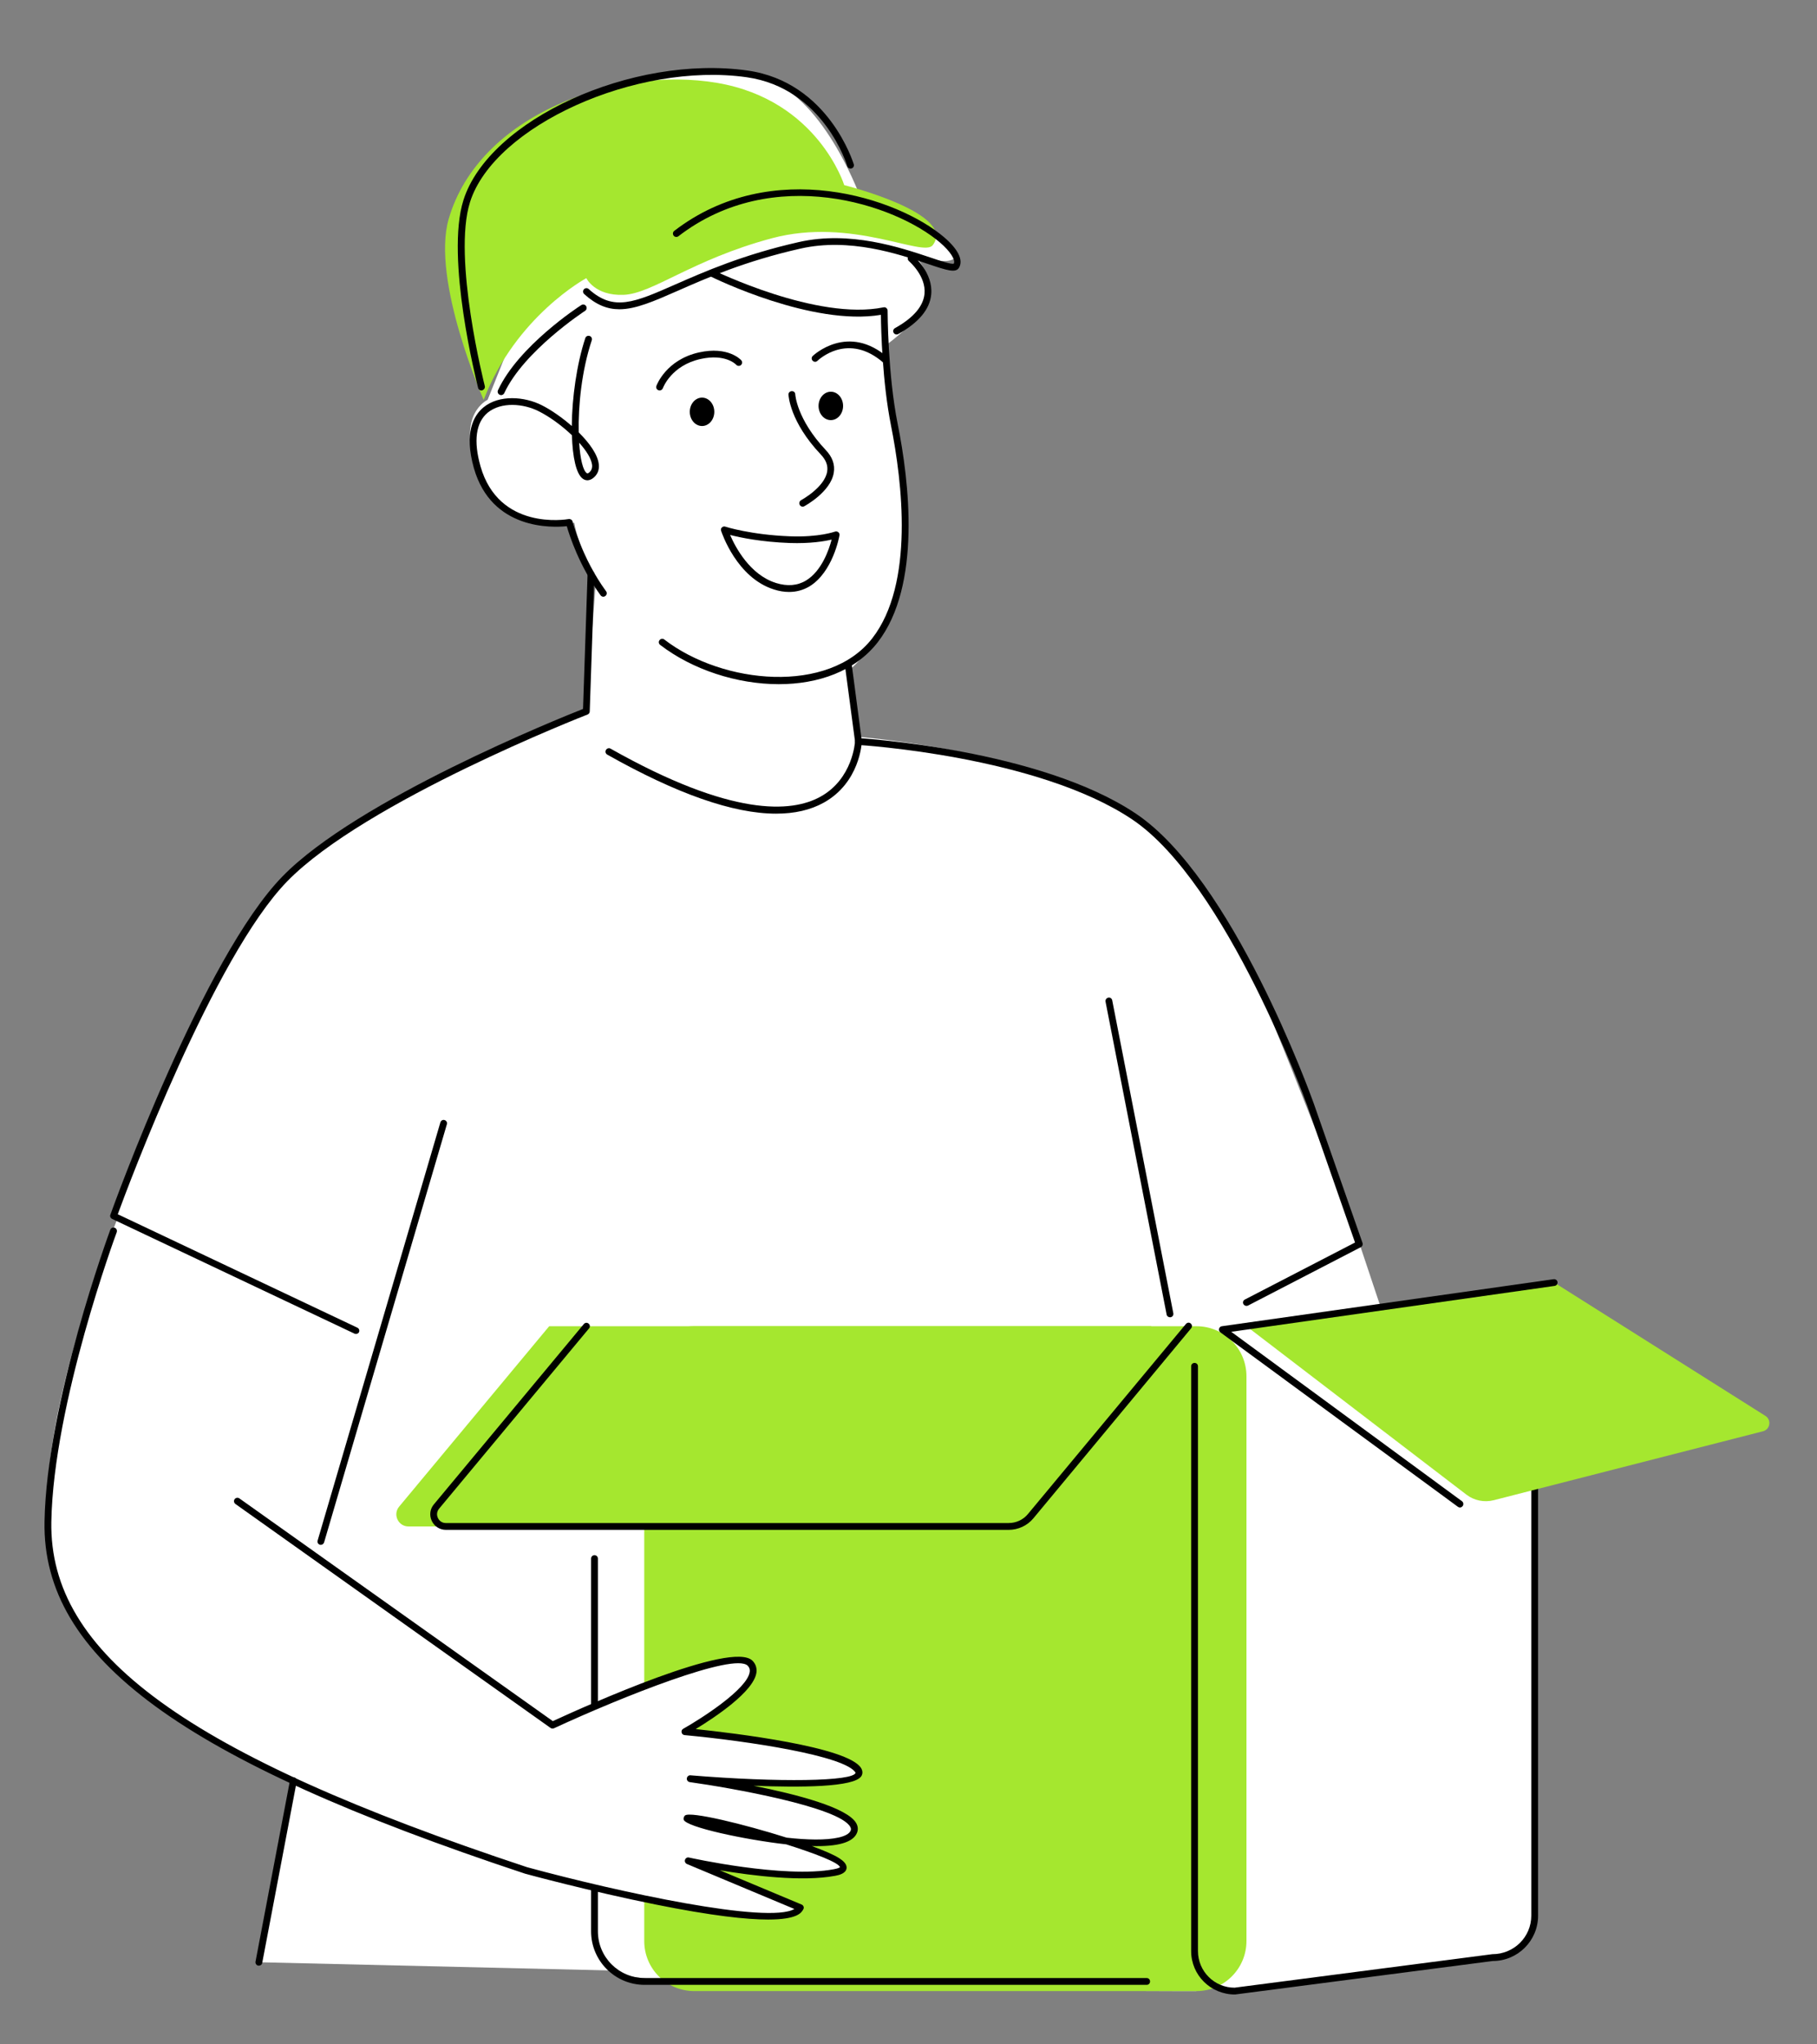 <?xml version="1.0" encoding="UTF-8"?> <svg xmlns="http://www.w3.org/2000/svg" width="160" height="180" viewBox="0 0 160 180" fill="none"><rect x="0" y="0" width="160" height="180" fill="#808080" stroke="none"/> <path d="M25.84 156.78L22.8 172.77L62.97 173.71L55.15 143.43L25.84 156.78Z" fill="white"></path> <path d="M105.2 147.19L105.35 175.31C105.35 175.31 57.73 175.32 54.37 173.75C51.01 172.18 52.42 162.61 52.42 162.61C52.42 162.61 3.42 140.86 4.21 130.5C5 120.14 10.41 107.14 10.41 107.14L9.99 107.04C9.99 107.04 18.39 83.91 25.07 77.37C32.53 70.06 51.62 62.61 51.62 62.61L52.46 51.25C52.46 51.25 50.84 47.81 50.57 46.03C46.6 46.52 43.85 45.78 42.02 41.12C40.18 36.47 42.94 35.2 42.94 35.2L53.96 7.69C53.96 7.69 62.27 5.26 67.51 7C72.75 8.74 75.88 17.68 75.88 17.68C75.88 17.68 83.41 20.3 84.09 22.06C84.77 23.82 80.56 22.52 80.56 22.52C80.56 22.52 82.22 24.12 81.67 26.17C81.12 28.22 78.05 30.36 78.05 30.36C78.05 30.36 78.42 36.31 79.03 38.81C79.64 41.31 80.24 47.08 79.15 51.67C78.06 56.26 74.78 59.02 74.78 59.02L75.61 64.88C75.61 64.88 87.77 65.86 95.51 69.57C103.25 73.28 106.89 79 109.39 83.91C111.88 88.82 119.72 109.53 119.72 109.53L121.77 115.67" fill="white"></path> <path d="M42.59 35.21C42.59 35.21 37.95 24.68 39.51 19.28C42.19 10.04 54.29 5.78 63.16 7.3C72.03 8.82 74.34 16.3 74.34 16.3C74.34 16.3 84.29 18.79 82.13 21.59C81.28 22.69 75.01 19.09 67.96 20.98C60.91 22.87 57.47 25.86 54.91 25.96C52.37 26.06 51.63 24.49 51.63 24.49C51.63 24.49 45.43 27.82 42.59 35.21Z" fill="#A5E72F"></path> <path d="M53.13 52.54C53.04 52.54 52.95 52.5 52.89 52.42C51.02 49.86 50.15 47.17 49.91 46.33C48.64 46.46 43.29 46.69 41.73 41.22C40.85 38.1 41.7 36.59 42.57 35.87C43.95 34.73 46.2 34.91 47.71 35.68C48.53 36.09 49.49 36.76 50.35 37.51C50.37 35.04 50.78 32.07 51.54 29.77C51.59 29.61 51.76 29.53 51.92 29.58C52.08 29.63 52.16 29.8 52.11 29.96C51.22 32.63 50.91 35.73 50.96 38.07C51.92 39.02 52.65 40.05 52.73 40.9C52.78 41.4 52.6 41.81 52.22 42.1C51.92 42.33 51.59 42.35 51.32 42.15C50.73 41.73 50.42 40.24 50.36 38.32C49.48 37.48 48.4 36.69 47.44 36.21C46.1 35.53 44.14 35.36 42.95 36.33C41.9 37.2 41.68 38.83 42.31 41.05C43.92 46.71 49.82 45.75 50.08 45.7C50.23 45.68 50.38 45.77 50.42 45.92C50.43 45.95 51.24 49.14 53.37 52.06C53.47 52.19 53.44 52.38 53.3 52.48C53.25 52.52 53.19 52.54 53.13 52.54ZM51 38.98C51.09 40.42 51.34 41.43 51.67 41.66C51.7 41.68 51.74 41.71 51.86 41.62C52.07 41.45 52.16 41.24 52.14 40.95C52.08 40.4 51.64 39.69 51 38.98Z" fill="black"></path> <path d="M68.34 71.64C64.57 71.64 59.6 69.9 53.47 66.44C53.33 66.36 53.27 66.18 53.36 66.03C53.44 65.89 53.63 65.83 53.77 65.92C64.45 71.95 69.71 71.55 72.24 70.15C75.11 68.57 75.29 65.31 75.29 65.28L74.41 58.65C74.39 58.49 74.5 58.34 74.67 58.31C74.84 58.28 74.98 58.4 75.01 58.57L75.89 65.25C75.89 65.45 75.7 68.91 72.54 70.67C71.37 71.32 69.97 71.64 68.34 71.64Z" fill="black"></path> <path d="M70.68 44.61C70.57 44.61 70.47 44.55 70.42 44.45C70.34 44.3 70.4 44.12 70.54 44.04C70.56 44.03 72.62 42.91 72.84 41.51C72.92 40.99 72.74 40.51 72.28 40.02C69.55 37.14 69.44 34.84 69.43 34.75C69.42 34.58 69.55 34.45 69.72 34.44C69.92 34.44 70.02 34.56 70.03 34.73C70.03 34.75 70.16 36.91 72.71 39.62C73.3 40.24 73.54 40.91 73.42 41.62C73.15 43.31 70.9 44.53 70.81 44.58C70.78 44.6 70.73 44.61 70.68 44.61Z" fill="black"></path> <path d="M69.49 52.12C69.06 52.12 68.61 52.05 68.15 51.9C64.87 50.87 63.56 46.91 63.5 46.74C63.46 46.63 63.49 46.51 63.57 46.44C63.65 46.36 63.77 46.33 63.87 46.37C63.89 46.38 66.12 47.09 69.56 47.22C72.12 47.32 73.51 46.81 73.52 46.81C73.62 46.77 73.73 46.79 73.82 46.86C73.91 46.93 73.94 47.04 73.92 47.14C73.9 47.27 73.33 50.38 71.28 51.63C70.74 51.95 70.14 52.12 69.49 52.12ZM64.29 47.1C64.76 48.19 66.04 50.61 68.33 51.33C69.33 51.64 70.22 51.57 70.98 51.11C72.35 50.28 73 48.4 73.23 47.51C72.59 47.66 71.34 47.87 69.55 47.81C67.04 47.72 65.18 47.33 64.29 47.1Z" fill="black"></path> <path d="M58.08 34.38C58.05 34.38 58.01 34.37 57.98 34.36C57.82 34.3 57.74 34.13 57.8 33.98C57.83 33.89 58.67 31.67 61.55 31.03C64.11 30.46 65.23 31.67 65.27 31.72C65.38 31.84 65.37 32.03 65.25 32.14C65.13 32.25 64.94 32.24 64.83 32.12C64.79 32.07 63.86 31.12 61.68 31.61C59.13 32.18 58.4 34.1 58.37 34.18C58.32 34.31 58.2 34.38 58.08 34.38Z" fill="black"></path> <path d="M78.04 32.06C77.97 32.06 77.9 32.04 77.84 31.98C74.7 29.19 72.09 31.67 71.98 31.77C71.86 31.89 71.67 31.88 71.56 31.76C71.44 31.64 71.45 31.45 71.57 31.34C71.6 31.31 74.69 28.37 78.24 31.53C78.36 31.64 78.37 31.83 78.27 31.95C78.2 32.03 78.12 32.06 78.04 32.06Z" fill="black"></path> <path d="M61.82 37.51C62.416 37.51 62.9 36.95 62.9 36.26C62.9 35.57 62.416 35.01 61.82 35.01C61.224 35.01 60.74 35.57 60.74 36.26C60.74 36.95 61.224 37.51 61.82 37.51Z" fill="black"></path> <path d="M73.16 36.99C73.757 36.99 74.24 36.43 74.24 35.74C74.24 35.05 73.757 34.49 73.16 34.49C72.564 34.49 72.08 35.05 72.08 35.74C72.08 36.43 72.564 36.99 73.16 36.99Z" fill="black"></path> <path d="M68.58 60.24C64.89 60.24 60.97 58.96 58.13 56.78C58 56.68 57.97 56.49 58.08 56.36C58.18 56.23 58.37 56.2 58.5 56.31C63.67 60.29 72.99 61.13 76.81 56.2C80.54 51.39 79.44 42.4 78.46 37.47C77.7 33.68 77.58 29.03 77.57 27.72C71.54 28.73 62.9 24.51 62.53 24.32C62.38 24.25 62.32 24.07 62.39 23.92C62.46 23.77 62.64 23.71 62.79 23.78C62.88 23.82 71.95 28.26 77.8 27.06C77.89 27.04 77.98 27.06 78.05 27.12C78.12 27.18 78.16 27.26 78.16 27.35C78.16 27.41 78.17 32.97 79.05 37.34C80.06 42.37 81.16 51.55 77.29 56.55C75.3 59.11 72.04 60.24 68.58 60.24Z" fill="black"></path> <path d="M78.95 29.45C78.84 29.45 78.74 29.39 78.69 29.3C78.61 29.15 78.66 28.97 78.81 28.89C80.43 27.99 81.3 26.97 81.41 25.87C81.56 24.29 80.06 23.01 80.04 22.99C79.91 22.88 79.9 22.69 80 22.57C80.11 22.44 80.3 22.43 80.42 22.53C80.49 22.59 82.18 24.02 82 25.92C81.88 27.23 80.9 28.4 79.1 29.41C79.05 29.44 79 29.45 78.95 29.45Z" fill="black"></path> <path d="M54.54 27.23C53.47 27.23 52.49 26.84 51.44 25.89C51.32 25.78 51.31 25.59 51.42 25.47C51.53 25.35 51.72 25.34 51.84 25.45C54.03 27.44 55.85 26.64 59.48 25.04C61.99 23.94 65.43 22.42 70.36 21.31C74.85 20.3 79.25 21.78 81.89 22.66C82.78 22.96 83.78 23.3 83.99 23.21C84.15 22.88 83.69 22.14 82.77 21.35C78.85 17.99 68.08 14.38 59.74 20.8C59.61 20.9 59.42 20.88 59.32 20.75C59.22 20.62 59.24 20.43 59.37 20.33C67.98 13.71 79.11 17.43 83.15 20.9C84.36 21.94 84.83 22.88 84.46 23.55C84.18 24.07 83.4 23.81 81.68 23.23C79.11 22.36 74.8 20.91 70.48 21.89C65.61 22.99 62.2 24.49 59.71 25.59C57.57 26.53 55.97 27.23 54.54 27.23Z" fill="black"></path> <path d="M42.39 34.38C42.26 34.38 42.13 34.29 42.1 34.15C41.98 33.68 39.2 22.7 40.81 17.62C43.05 10.54 55.68 4.78 65.82 6.21C72.99 7.22 75.15 14.39 75.18 14.46C75.23 14.62 75.14 14.79 74.98 14.83C74.82 14.88 74.65 14.78 74.61 14.63C74.59 14.56 72.53 7.76 65.75 6.8C56.03 5.43 43.52 11.08 41.39 17.79C39.83 22.71 42.66 33.88 42.69 33.99C42.73 34.15 42.63 34.31 42.47 34.36C42.44 34.38 42.42 34.38 42.39 34.38Z" fill="black"></path> <path d="M44.13 34.79C44.09 34.79 44.05 34.78 44 34.76C43.85 34.69 43.78 34.51 43.85 34.36C45.65 30.47 50.96 27 51.19 26.86C51.33 26.77 51.52 26.81 51.61 26.95C51.7 27.09 51.66 27.28 51.52 27.37C51.47 27.4 46.13 30.89 44.4 34.62C44.35 34.72 44.24 34.79 44.13 34.79Z" fill="black"></path> <path d="M31.34 117.45C31.3 117.45 31.25 117.44 31.21 117.42L9.87 107.32C9.73 107.25 9.66 107.09 9.72 106.95C10.05 106.03 17.91 84.31 24.87 77.17C31.46 70.4 49.33 63.21 51.34 62.42L51.74 50.55C51.75 50.38 51.91 50.27 52.05 50.26C52.22 50.27 52.35 50.4 52.34 50.57L51.93 62.64C51.93 62.76 51.85 62.87 51.74 62.91C51.54 62.99 32.16 70.55 25.29 77.6C18.82 84.24 11.29 104.4 10.37 106.91L31.47 116.9C31.62 116.97 31.68 117.15 31.61 117.3C31.56 117.39 31.46 117.45 31.34 117.45Z" fill="black"></path> <path d="M109.76 114.98C109.65 114.98 109.55 114.92 109.49 114.82C109.41 114.67 109.47 114.49 109.62 114.42L119.32 109.4L115.11 97.34C115.04 97.15 108.03 77.75 99.7 72.15C91.35 66.55 75.72 65.6 75.57 65.59C75.4 65.58 75.28 65.44 75.29 65.27C75.3 65.1 75.45 64.98 75.61 64.99C75.77 65 91.56 65.95 100.04 71.65C108.54 77.36 115.39 96.33 115.68 97.14L119.98 109.44C120.03 109.58 119.97 109.74 119.83 109.81L109.9 114.95C109.85 114.97 109.81 114.98 109.76 114.98Z" fill="black"></path> <path d="M28.25 136.02C28.22 136.02 28.19 136.02 28.17 136.01C28.01 135.96 27.92 135.8 27.97 135.64L38.78 98.82C38.83 98.66 38.99 98.57 39.15 98.62C39.31 98.67 39.4 98.83 39.35 98.99L28.54 135.8C28.5 135.93 28.38 136.02 28.25 136.02Z" fill="black"></path> <path d="M108.72 175.31L131.46 172.36C133.5 172.36 135.15 170.71 135.15 168.67V117.34C135.15 115.39 133.57 113.82 131.63 113.82L108.73 116.77C106.78 116.77 105.21 118.35 105.21 120.29V171.78C105.2 173.73 106.77 175.31 108.72 175.31Z" fill="white"></path> <path d="M105.35 175.31H61.14C58.7 175.31 56.73 173.34 56.73 170.9V121.18C56.73 118.74 58.7 116.77 61.14 116.77H105.35C107.79 116.77 109.76 118.74 109.76 121.18V170.9C109.76 173.34 107.78 175.31 105.35 175.31Z" fill="#A5E72F"></path> <path d="M108.75 175.61C106.6 175.61 104.89 173.9 104.89 171.79V120.3C104.89 120.13 105.02 120 105.19 120C105.36 120 105.49 120.13 105.49 120.3V171.79C105.49 173.57 106.94 175.01 108.71 175.01L131.41 172.06C133.32 172.06 134.84 170.54 134.84 168.67V117.34C134.84 117.17 134.97 117.04 135.14 117.04C135.31 117.04 135.44 117.17 135.44 117.34V168.67C135.44 170.87 133.65 172.66 131.45 172.66L108.75 175.61C108.76 175.61 108.76 175.61 108.75 175.61Z" fill="black"></path> <path d="M100.98 174.76H56.76C54.16 174.76 52.05 172.65 52.05 170.05V137.23C52.05 137.06 52.18 136.93 52.35 136.93C52.52 136.93 52.65 137.06 52.65 137.23V170.05C52.65 172.32 54.49 174.16 56.76 174.16H100.97C101.14 174.16 101.27 174.29 101.27 174.46C101.27 174.63 101.14 174.76 100.98 174.76Z" fill="black"></path> <path d="M109.76 116.77L129.13 131.6C129.81 132.12 130.69 132.3 131.53 132.09L155.24 126.02C155.88 125.86 156.01 125.01 155.45 124.66L136.85 112.92L109.76 116.77Z" fill="#A5E72F"></path> <path d="M128.56 132.73C128.5 132.73 128.44 132.71 128.38 132.67L107.46 117.31C107.36 117.24 107.32 117.11 107.35 116.99C107.38 116.87 107.48 116.78 107.6 116.77L136.81 112.63C136.97 112.61 137.13 112.72 137.15 112.88C137.17 113.04 137.06 113.2 136.9 113.22L108.42 117.26L128.74 132.18C128.87 132.28 128.9 132.47 128.8 132.6C128.74 132.68 128.65 132.73 128.56 132.73Z" fill="black"></path> <path d="M9.99 108.38C9.99 108.38 4.4 123.4 4.21 133.98C4.03 144.56 13.39 153.77 46.3 164.68C46.3 164.68 68.78 170.79 70.47 167.97L60.59 163.83C60.59 163.83 68.96 165.71 73.47 164.86C77.98 164.01 61.15 159.59 60.49 160.06C59.83 160.53 74.03 163.82 75.16 161.28C76.29 158.74 60.77 156.58 60.77 156.58C60.77 156.58 76.81 157.91 75.56 155.83C74.31 153.76 60.3 152.44 60.3 152.44C60.3 152.44 67.82 148.21 66.04 146.42C64.25 144.63 48.64 151.87 48.64 151.87L20.9 132.15" fill="white"></path> <path d="M67.64 169.01C65.76 169.01 62.71 168.69 57.7 167.68C51.93 166.52 46.29 164.99 46.23 164.97C15.96 154.94 3.71 145.96 3.92 133.98C4.1 123.47 9.66 108.43 9.71 108.28C9.77 108.12 9.94 108.04 10.1 108.1C10.26 108.16 10.33 108.33 10.28 108.49C10.22 108.64 4.7 123.58 4.52 133.99C4.32 145.66 16.45 154.47 46.41 164.4C54.56 166.62 67.66 169.43 69.95 168.08L60.49 164.12C60.35 164.06 60.27 163.9 60.32 163.75C60.37 163.6 60.52 163.51 60.67 163.55C60.75 163.57 69.04 165.41 73.43 164.58C73.88 164.5 73.97 164.4 73.97 164.4C73.83 163.98 71.73 163.18 69.23 162.39C65.72 162 60.39 160.88 60.2 160.21C60.17 160.09 60.23 159.91 60.33 159.84C60.84 159.48 65.48 160.6 69.27 161.8C71.05 162 72.72 162.04 73.84 161.79C74.42 161.66 74.79 161.45 74.9 161.19C74.95 161.08 74.94 160.97 74.87 160.85C73.9 159.1 64.34 157.41 60.74 156.91C60.58 156.89 60.46 156.74 60.48 156.58C60.5 156.42 60.64 156.29 60.8 156.31C68.55 156.95 75.21 156.85 75.34 156.08C74.45 154.59 65.85 153.29 60.28 152.77C60.15 152.76 60.04 152.66 60.02 152.53C59.99 152.4 60.05 152.27 60.17 152.21C61.73 151.33 65.81 148.73 66.02 147.2C66.05 146.99 65.99 146.81 65.84 146.66C64.64 145.47 54.74 149.41 48.78 152.17C48.68 152.21 48.57 152.2 48.48 152.14L20.73 132.42C20.6 132.32 20.56 132.14 20.66 132C20.75 131.87 20.94 131.83 21.08 131.93L48.68 151.54C51.65 150.17 64.45 144.41 66.26 146.22C66.54 146.5 66.66 146.86 66.61 147.26C66.38 148.95 62.9 151.24 61.26 152.24C64.58 152.59 74.69 153.79 75.83 155.68C75.97 155.92 75.98 156.17 75.85 156.38C75.24 157.37 70.45 157.39 66.36 157.23C70.17 157.99 74.63 159.15 75.4 160.53C75.56 160.82 75.58 161.12 75.45 161.41C75.09 162.22 73.78 162.6 71.49 162.54C72.57 162.94 73.44 163.31 73.9 163.61C74.21 163.81 74.62 164.13 74.54 164.53C74.46 164.94 73.93 165.09 73.54 165.16C70.64 165.7 66.25 165.15 63.38 164.67L70.59 167.69C70.67 167.72 70.73 167.79 70.76 167.87C70.79 167.95 70.78 168.04 70.73 168.12C70.57 168.41 70.21 169.01 67.64 169.01Z" fill="black"></path> <path d="M85.46 134.4H35.97C35.06 134.4 34.57 133.34 35.15 132.65L48.36 116.77H101.39L87.53 133.44C87.02 134.05 86.26 134.4 85.46 134.4Z" fill="#A5E72F"></path> <path d="M88.81 134.7H39.27C38.73 134.7 38.25 134.4 38.02 133.91C37.79 133.42 37.86 132.86 38.21 132.45L51.41 116.58C51.52 116.45 51.7 116.43 51.83 116.54C51.96 116.65 51.98 116.83 51.87 116.96L38.67 132.83C38.47 133.07 38.43 133.37 38.56 133.65C38.69 133.93 38.95 134.1 39.26 134.1H88.81C89.48 134.1 90.11 133.81 90.53 133.29L104.43 116.57C104.54 116.44 104.73 116.42 104.85 116.53C104.98 116.64 105 116.82 104.89 116.95L91 133.68C90.46 134.33 89.66 134.7 88.81 134.7Z" fill="black"></path> <path d="M103.02 115.98C102.88 115.98 102.75 115.88 102.73 115.74L97.35 88.19C97.32 88.03 97.43 87.87 97.59 87.84C97.75 87.8 97.91 87.91 97.94 88.08L103.32 115.63C103.35 115.79 103.25 115.95 103.08 115.98C103.06 115.98 103.04 115.98 103.02 115.98Z" fill="black"></path> <path d="M22.8 173.07C22.78 173.07 22.76 173.07 22.74 173.07C22.58 173.04 22.47 172.88 22.5 172.72L25.54 156.73C25.57 156.57 25.73 156.46 25.89 156.49C26.05 156.52 26.16 156.68 26.13 156.84L23.09 172.83C23.07 172.97 22.94 173.07 22.8 173.07Z" fill="black"></path> </svg> 